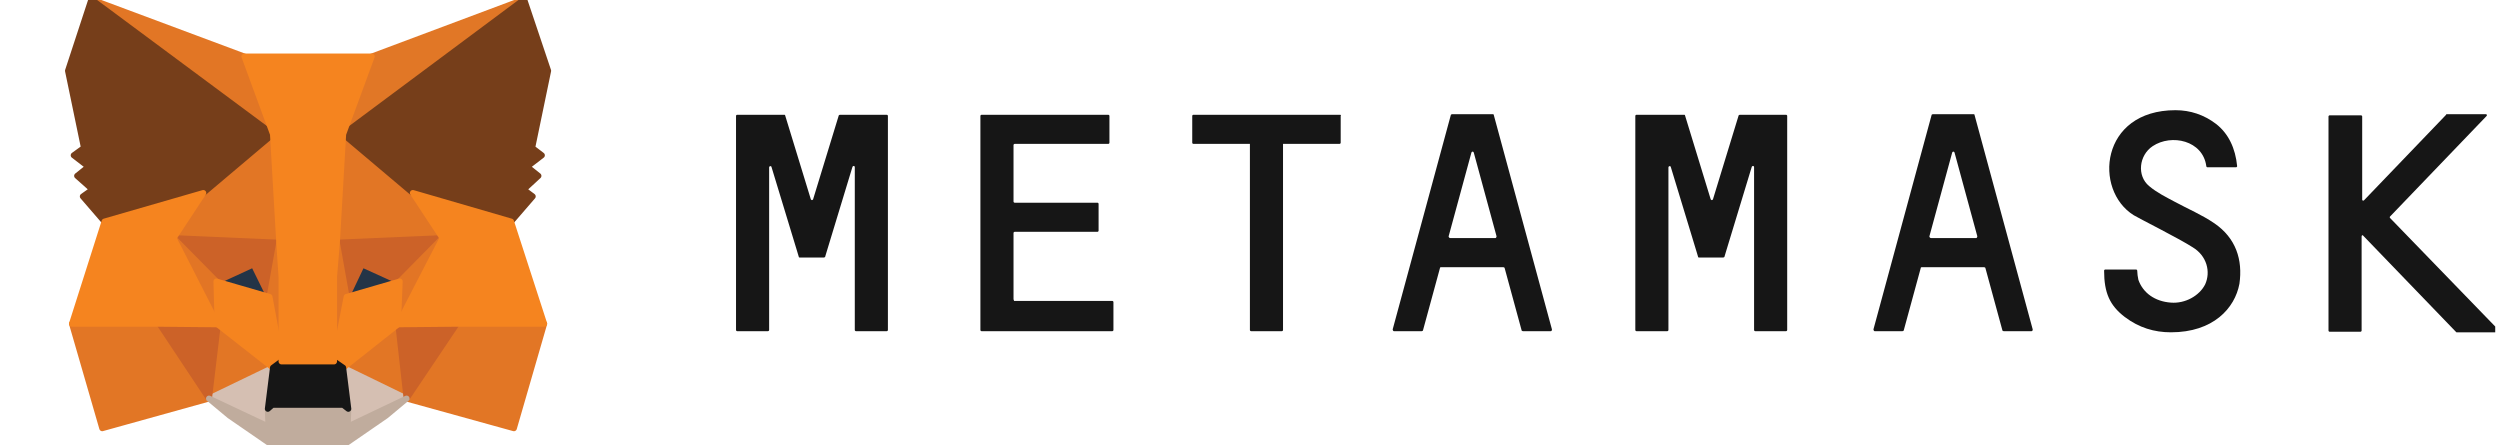 <svg fill="none" height="75" viewBox="0 0 421 75" width="421" xmlns="http://www.w3.org/2000/svg" xmlns:xlink="http://www.w3.org/1999/xlink"><clipPath id="a"><path d="m.965 0h419.231v75h-419.231z"/></clipPath><g clip-path="url(#a)"><path d="m372.888 37.596c-2.115-1.442-4.423-2.404-6.731-3.654-1.442-.769-2.98-1.538-4.23-2.596-2.116-1.731-1.731-5.192.577-6.731 3.173-2.115 8.461-.962 9.038 3.365 0 .096.096.192.192.192h4.808c.096 0 .192-.096.192-.192-.288-2.981-1.442-5.481-3.557-7.115-2.02-1.538-4.327-2.308-6.827-2.308-12.693 0-13.846 13.461-7.02 17.692.77.481 7.5 3.846 9.904 5.385 2.404 1.442 3.077 4.135 2.116 6.25-.962 1.923-3.366 3.269-5.77 3.077-2.692-.192-4.711-1.635-5.48-3.846-.096-.385-.193-1.154-.193-1.538 0-.096-.096-.192-.192-.192h-5.192c-.096 0-.193.096-.193.192 0 3.75.962 5.865 3.462 7.788 2.404 1.827 5 2.596 7.788 2.596 7.116 0 10.77-4.038 11.539-8.173.577-4.038-.577-7.692-4.231-10.192z" fill="#161616"/><path d="m146.254 19.327h-2.308-2.5c-.096 0-.193.096-.193.096l-4.326 14.135c-.097.192-.289.192-.385 0l-4.327-14.135c0-.096-.096-.096-.192-.096h-2.5-2.308-3.077c-.096 0-.192.096-.192.192v36.058c0 .096.096.192.192.192h5.192c.097 0 .193-.096.193-.192v-27.404c0-.192.288-.288.384-.096l4.327 14.231.289.962c0 .096.096.096.192.096h4.039c.096 0 .192-.096.192-.096l.288-.962 4.327-14.231c.096-.192.385-.192.385.096v27.404c0 .096.096.192.192.192h5.192c.097 0 .193-.096.193-.192v-36.058c0-.096-.096-.192-.193-.192z" fill="#161616"/><path d="m292.984 19.327c-.096 0-.192.096-.192.096l-4.327 14.135c-.096.192-.288.192-.385 0l-4.327-14.135c0-.096-.096-.096-.192-.096h-7.981c-.096 0-.192.096-.192.192v36.058c0 .096.096.192.192.192h5.193c.096 0 .192-.096.192-.192v-27.404c0-.192.288-.288.385-.096l4.327 14.231.288.962c0 .096.096.096.192.096h4.039c.096 0 .192-.096.192-.096l.289-.962 4.326-14.231c.097-.192.385-.192.385.096v27.404c0 .096.096.192.192.192h5.193c.096 0 .192-.096.192-.192v-36.058c0-.096-.096-.192-.192-.192z" fill="#161616"/><path d="m225.677 19.327h-9.712-5.192-9.808c-.096 0-.192.096-.192.192v4.519c0 .096.096.192.192.192h9.519v31.346c0 .096.096.192.193.192h5.192c.096 0 .192-.096.192-.192v-31.346h9.519c.097 0 .193-.096.193-.192v-4.519c.096-.096 0-.192-.096-.192z" fill="#161616"/><path d="m256.446 55.769h4.711c.096 0 .193-.096.193-.288l-9.808-36.154c0-.096-.096-.096-.192-.096h-1.827-3.173-1.827c-.096 0-.193.096-.193.096l-9.807 36.154c0 .096.096.288.192.288h4.712c.096 0 .192-.096.192-.096l2.884-10.577c0-.096.097-.096.193-.096h10.481c.096 0 .192.096.192.096l2.884 10.577s.097.096.193.096zm-12.5-15.962 3.846-14.135c.096-.192.288-.192.385 0l3.846 14.135c0 .096-.096.288-.193.288h-7.596c-.192 0-.288-.192-.288-.288z" fill="#161616"/><path d="m337.407 55.769h4.712c.096 0 .192-.096.192-.288l-9.808-36.154c0-.096-.096-.096-.192-.096h-1.827-3.173-1.827c-.096 0-.192.096-.192.096l-9.808 36.154c0 .096.096.288.193.288h4.711c.096 0 .192-.096.192-.096l2.885-10.577c0-.096.096-.096.192-.096h10.481c.096 0 .192.096.192.096l2.885 10.577s.096.096.192.096zm-12.5-15.962 3.846-14.135c.097-.192.289-.192.385 0l3.846 14.135c0 .096-.096.288-.192.288h-7.596c-.193 0-.289-.192-.289-.288z" fill="#161616"/><path d="m170.677 50.385v-11.154c0-.096.096-.192.192-.192h13.942c.096 0 .192-.096.192-.192v-4.519c0-.096-.096-.192-.192-.192h-13.942c-.096 0-.192-.096-.192-.192v-9.519c0-.096.096-.192.192-.192h15.769c.096 0 .192-.096.192-.192v-4.519c0-.096-.096-.192-.192-.192h-15.961-5.385c-.096 0-.192.096-.192.192v4.712 10 4.904 11.538 4.904c0 .096.096.192.192.192h5.385 16.634c.096 0 .192-.096.192-.192v-4.712c0-.096-.096-.192-.192-.192h-16.538c0-.096-.096-.192-.096-.288z" fill="#161616"/><path d="m420.58 55.384-18.076-18.654c-.097-.096-.097-.192 0-.288l16.25-16.923c.096-.096 0-.288-.097-.288h-6.634c-.096 0-.096 0-.096.096l-13.847 14.423c-.096.096-.288 0-.288-.096v-14.039c0-.096-.096-.192-.192-.192h-5.289c-.096 0-.192.096-.192.192v36.058c0 .096.096.192.192.192h5.193c.096 0 .192-.096.192-.192v-15.865c0-.192.192-.288.288-.096l15.577 16.154.096.096h6.635c.288-.192.385-.481.288-.577z" fill="#161616"/><g stroke-linecap="round" stroke-linejoin="round"><path d="m88.273-.096-31.538 23.462 5.865-13.846z" fill="#e17726" stroke="#e17726"/><path d="m15.388-.096 31.346 23.654-5.577-14.039z" fill="#e27625" stroke="#e27625"/><path d="m76.927 54.231-8.461 12.885 18.077 5 5.096-17.596z" fill="#e27625" stroke="#e27625"/><path d="m12.119 54.519 5.096 17.596 17.981-5-8.365-12.885z" fill="#e27625" stroke="#e27625"/><path d="m34.234 32.5-5 7.596 17.788.769-.577-19.231z" fill="#e27625" stroke="#e27625"/><path d="m69.523 32.5-12.404-11.058-.385 19.423 17.788-.769z" fill="#e27625" stroke="#e27625"/><path d="m35.196 67.115 10.769-5.192-9.327-7.308z" fill="#e27625" stroke="#e27625"/><path d="m57.792 61.922 10.673 5.192-1.442-12.5z" fill="#e27625" stroke="#e27625"/><path d="m68.465 67.115-10.673-5.192.865 6.923-.096 2.981z" fill="#d5bfb2" stroke="#d5bfb2"/><path d="m35.196 67.115 10 4.712-.096-2.981.865-6.923z" fill="#d5bfb2" stroke="#d5bfb2"/><path d="m45.388 50-8.942-2.596 6.25-2.885z" fill="#233447" stroke="#233447"/><path d="m58.369 50 2.596-5.481 6.346 2.885z" fill="#233447" stroke="#233447"/><path d="m35.196 67.115 1.538-12.885-9.904.288z" fill="#cc6228" stroke="#cc6228"/><path d="m67.023 54.231 1.442 12.885 8.462-12.596z" fill="#cc6228" stroke="#cc6228"/><path d="m74.523 40.096-17.788.769 1.635 9.135 2.596-5.481 6.346 2.885z" fill="#cc6228" stroke="#cc6228"/><path d="m36.446 47.404 6.25-2.885 2.692 5.481 1.635-9.135-17.788-.769z" fill="#cc6228" stroke="#cc6228"/><path d="m29.234 40.096 7.404 14.519-.192-7.212z" fill="#e27525" stroke="#e27525"/><path d="m67.311 47.404-.288 7.212 7.5-14.519z" fill="#e27525" stroke="#e27525"/><path d="m47.023 40.865-1.635 9.135 2.019 10.865.481-14.327z" fill="#e27525" stroke="#e27525"/><path d="m56.734 40.865-.865 5.673.385 14.327 2.115-10.865z" fill="#e27525" stroke="#e27525"/><path d="m58.369 50-2.115 10.865 1.538 1.058 9.231-7.308.288-7.212z" fill="#f5841f" stroke="#f5841f"/><path d="m36.446 47.404.192 7.212 9.327 7.308 1.442-1.058-2.019-10.865z" fill="#f5841f" stroke="#f5841f"/><path d="m58.561 71.827.096-2.981-.865-.673h-11.923l-.769.673.096 2.981-10-4.712 3.462 2.885 7.115 4.904h12.115l7.115-4.904 3.462-2.885z" fill="#c0ac9d" stroke="#c0ac9d"/><path d="m57.792 61.923-1.538-1.058h-8.846l-1.442 1.058-.865 6.923.769-.673h11.923l.865.673z" fill="#161616" stroke="#161616"/><path d="m89.619 24.904 2.692-12.981-4.038-12.019-30.481 22.692 11.731 9.904 16.538 4.808 3.654-4.231-1.538-1.154 2.5-2.308-1.923-1.538 2.5-1.923z" fill="#763e1a" stroke="#763e1a"/><path d="m11.446 11.923 2.692 12.981-1.731 1.25 2.5 1.923-1.923 1.538 2.596 2.308-1.635 1.154 3.654 4.231 16.635-4.808 11.731-9.904-30.577-22.692z" fill="#763e1a" stroke="#763e1a"/><path d="m86.061 37.308-16.538-4.808 5 7.596-7.5 14.519 9.904-.096h14.711z" fill="#f5841f" stroke="#f5841f"/><path d="m34.234 32.5-16.635 4.808-5.481 17.212h14.712l9.808.096-7.404-14.519z" fill="#f5841f" stroke="#f5841f"/><path d="m56.734 40.865 1.058-18.269 4.808-13.077h-21.442l4.808 13.077 1.058 18.269.385 5.769v14.231h8.846v-14.231z" fill="#f5841f" stroke="#f5841f"/></g></g></svg>